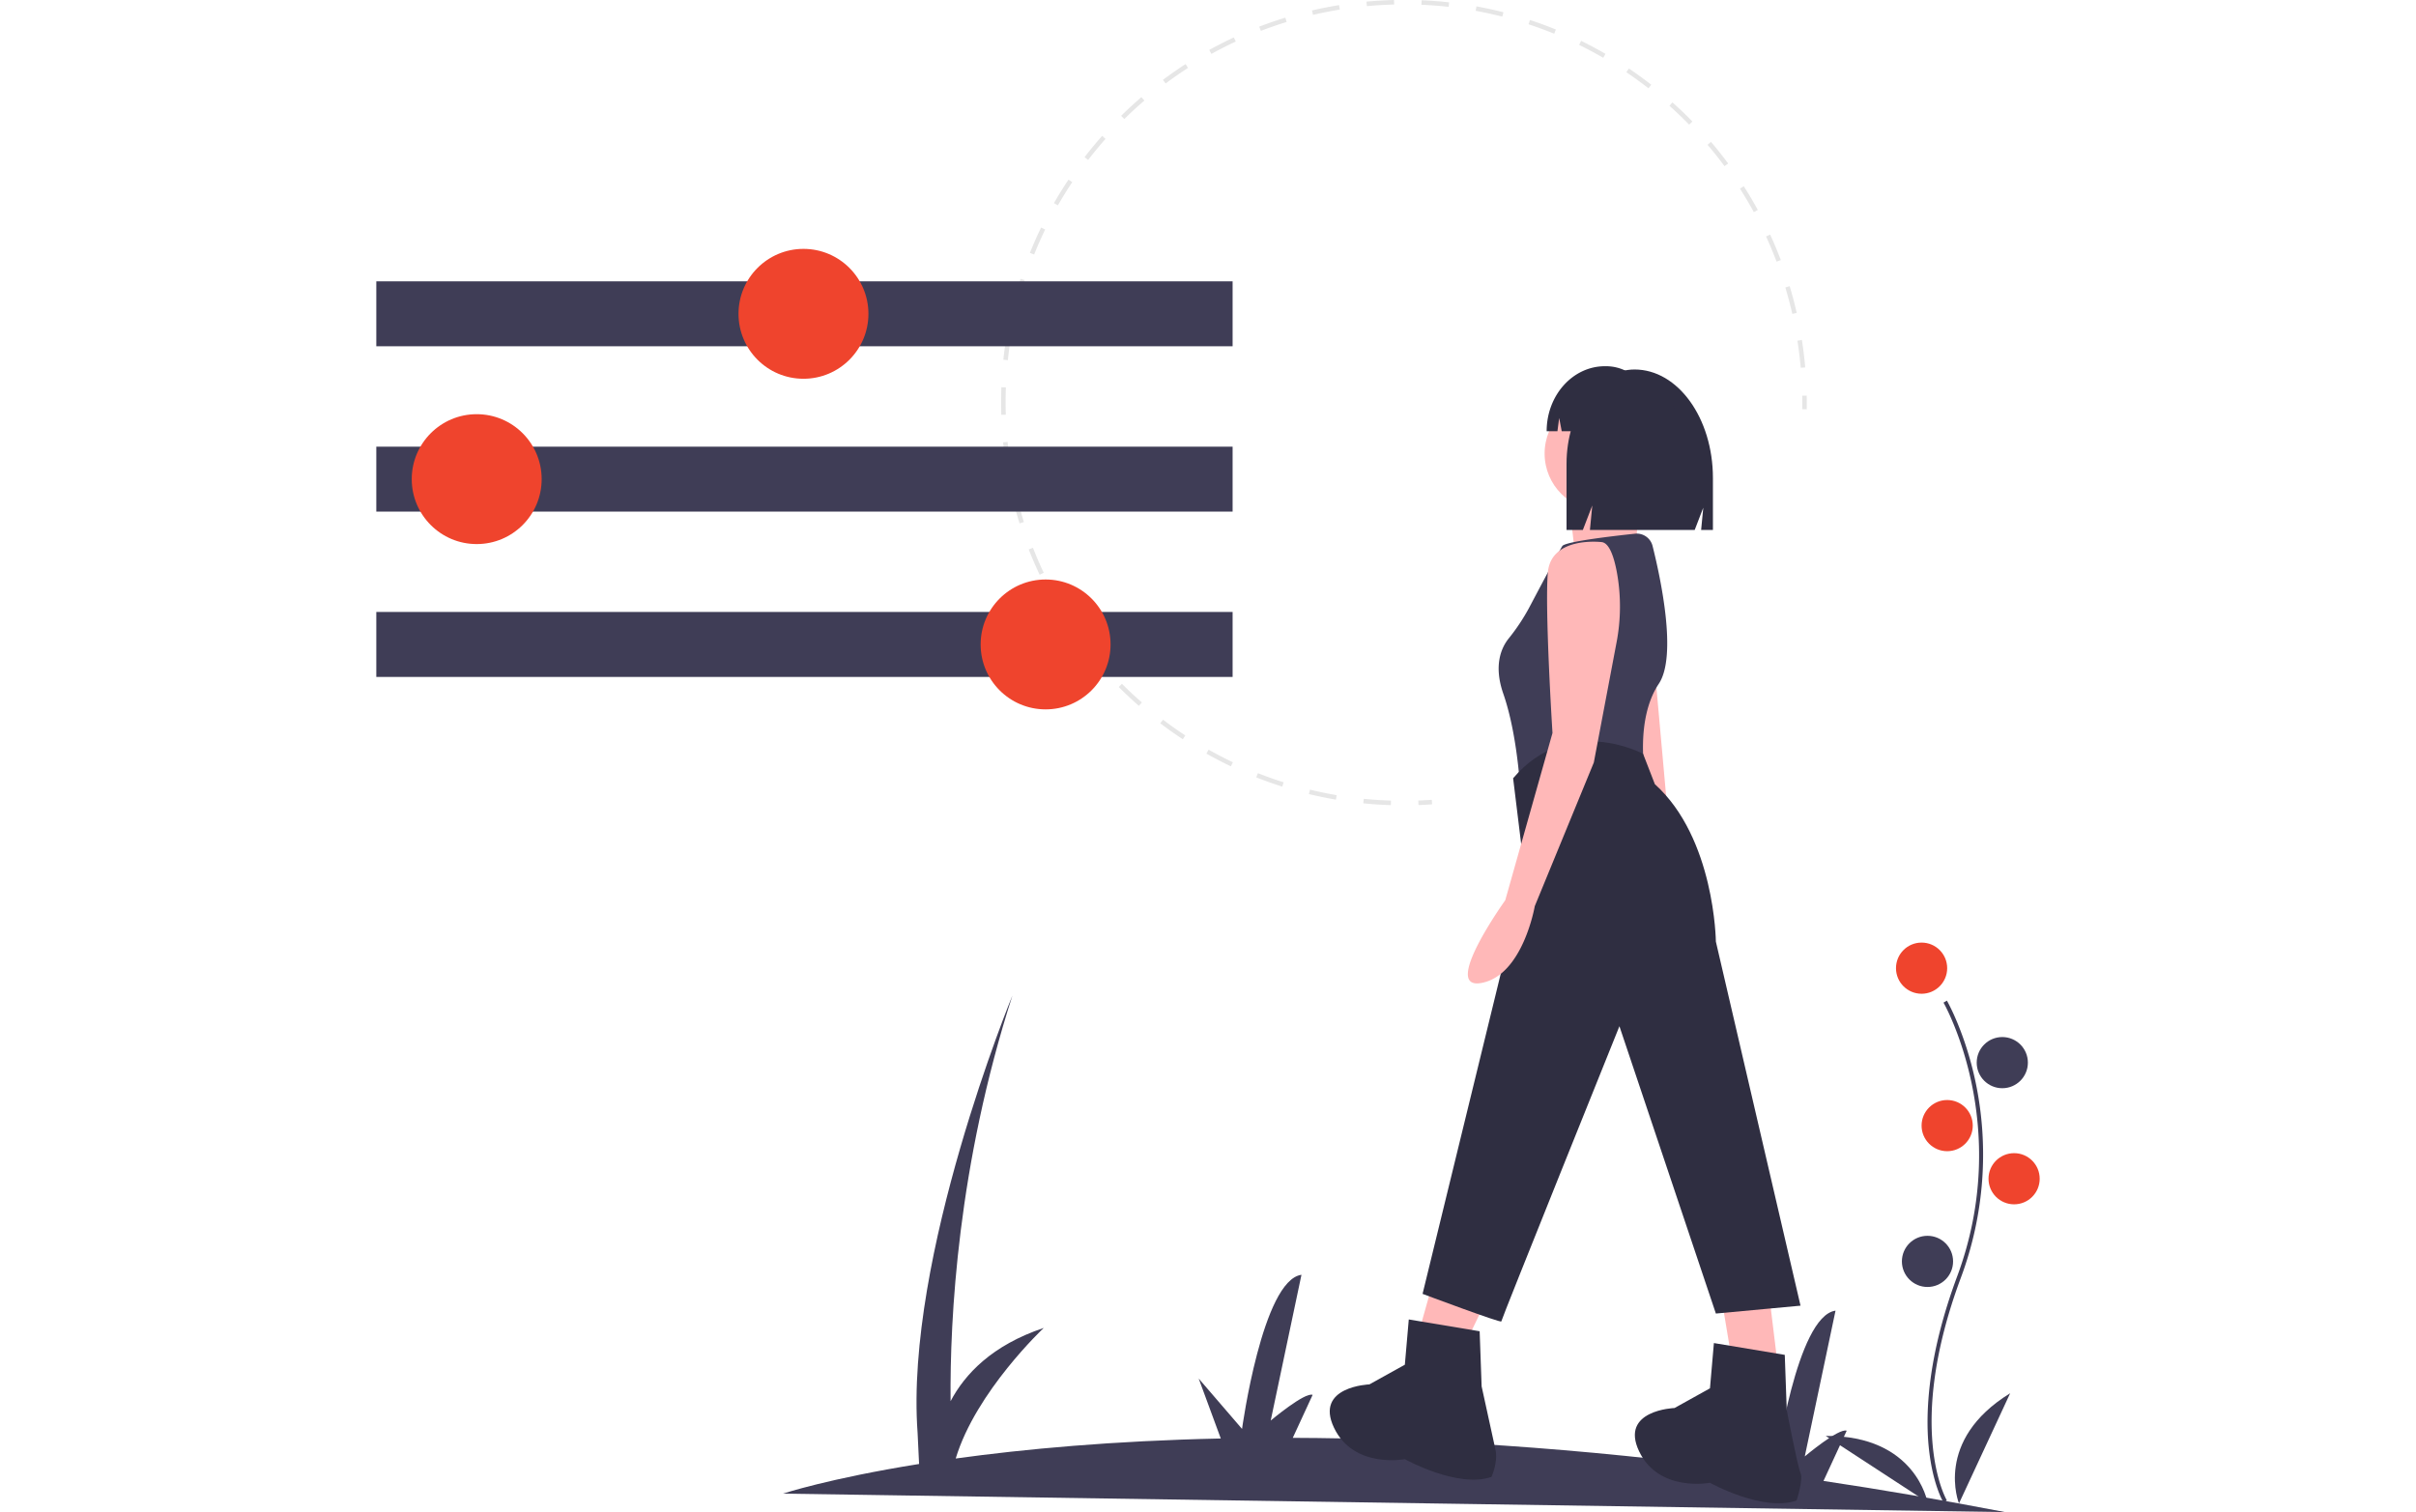 <svg data-name="Layer 1" xmlns="http://www.w3.org/2000/svg" width="845" height="529" viewBox="0 0 845 768.35"><path d="M827.406 768.35q-47.95-9.211-92.234-15.831l11.78-25.512c-3.931-1.545-21.29 13.054-21.29 13.054l15.621-74.073c-19.815 2.673-30.187 78.311-30.187 78.311l-22.025-25.598 10.597 28.765c-90.363-12.091-168.427-16.619-234.102-16.844l10.082-21.835c-3.931-1.546-21.29 13.053-21.29 13.053l15.621-74.073c-19.815 2.673-30.187 78.312-30.187 78.312l-22.025-25.598 11.224 30.466c-55.063 1.187-99.98 5.38-134.655 10.175 10.246-34.021 44.719-66.353 44.719-66.353-26.263 8.767-40.08 23.488-47.324 37.218-.386-42.019 3.615-119.919 31.42-206.14 0 0-54.743 132.928-48.183 222.198l.764 15.852c-45.989 7.372-69.126 15.067-69.126 15.067z" fill="#3f3d56"/><path d="M796.146 763.486c-.229-.375-5.64-9.41-7.516-28.172-1.72-17.213-.614-46.227 14.432-86.698 28.506-76.671-6.569-138.533-6.927-139.15l1.73-1.004c.091.157 9.142 15.93 14.489 41.044a179.061 179.061 0 01-7.416 99.807c-28.457 76.54-7.301 112.773-7.084 113.13z" fill="#3f3d56"/><circle cx="785" cy="491.964" r="13" fill="#ef442d"/><circle cx="826" cy="539.964" r="13" fill="#3f3d56"/><circle cx="798" cy="571.964" r="13" fill="#ef442d"/><circle cx="832" cy="598.964" r="13" fill="#ef442d"/><circle cx="788" cy="640.964" r="13" fill="#3f3d56"/><path d="M804 763.964s-13-32 26-56zm-15.988-.58s-5.916-34.03-51.709-33.738z" fill="#3f3d56"/><path d="M529.336 406.786c2.266-.083 4.571-.206 6.851-.366l.161 2.293c-2.306.162-4.636.286-6.927.37zM507.738.442A207.92 207.92 0 01516.994 0l.058 2.299c-4.58.115-9.259.392-13.846.82l-.212-2.29q2.362-.22 4.744-.387zm-18.656 2.157l.368 2.27a203.55 203.55 0 00-13.603 2.684l-.522-2.24A206.736 206.736 0 01489.082 2.6zm41.933-2.48c4.66.198 9.364.56 13.982 1.077l-.256 2.284a202.57 202.57 0 00-13.823-1.064zm-69.228 8.847l.674 2.2c-4.4 1.35-8.81 2.872-13.107 4.523l-.825-2.145a203.775 203.775 0 0113.258-4.578zm97.086-5.733a204.04 204.04 0 0113.702 2.989l-.566 2.227a202.455 202.455 0 00-13.55-2.954zM435.62 19.025l.972 2.084a202.805 202.805 0 00-12.346 6.28l-1.111-2.013a205.482 205.482 0 0112.485-6.35zm150.439-8.87a204.274 204.274 0 0113.175 4.854l-.869 2.13a201.864 201.864 0 00-13.026-4.8zM411.112 32.57l1.247 1.932a203.532 203.532 0 00-11.374 7.917l-1.378-1.842a206.211 206.211 0 0111.505-8.007zM612.04 20.757a205.28 205.28 0 0112.38 6.61l-1.153 1.99a203.533 203.533 0 00-12.24-6.537zM388.676 49.354l1.5 1.743a203.872 203.872 0 00-10.195 9.396l-1.616-1.636a205.775 205.775 0 0110.31-9.503zm247.64-14.544a206.674 206.674 0 0111.36 8.233l-1.413 1.814a205.132 205.132 0 00-11.232-8.14zm-267.59 34.233l1.723 1.523a205.015 205.015 0 00-8.827 10.699l-1.823-1.403a207.53 207.53 0 018.927-10.819zm289.72-17.013a206.871 206.871 0 0110.13 9.699l-1.645 1.605a204.583 204.583 0 00-10.017-9.59zM351.629 91.27l1.913 1.274c-2.55 3.829-5.003 7.8-7.291 11.803l-1.996-1.141a205.523 205.523 0 017.374-11.937zm326.392-19.178a205.757 205.757 0 018.713 10.981l-1.849 1.368a203.896 203.896 0 00-8.616-10.86zm-340.306 43.532l2.068 1.001a202.451 202.451 0 00-5.61 12.696l-2.134-.857a203.853 203.853 0 015.676-12.84zm356.96-21.002a204.69 204.69 0 017.128 12.064l-2.019 1.1a202.968 202.968 0 00-7.047-11.927zM327.26 141.666l2.188.707a202.552 202.552 0 00-3.814 13.354l-2.231-.555a203.735 203.735 0 013.857-13.506zm380.822-22.46a204.154 204.154 0 015.409 12.94l-2.151.813a202.01 202.01 0 00-5.347-12.795zm-387.59 49.687l2.266.4a202.21 202.21 0 00-1.936 13.73l-2.286-.243c.49-4.627 1.15-9.299 1.957-13.887zm397.5-23.464a204.417 204.417 0 013.575 13.56l-2.242.51c-1.02-4.49-2.21-9-3.536-13.407zm-400.454 51.338l2.297.085c-.17 4.594-.183 9.259-.04 13.866l-2.298.071a207.44 207.44 0 01.04-14.022zm406.665-24.005a208.599 208.599 0 011.693 13.92l-2.29.2a205.442 205.442 0 00-1.675-13.765zm-403.508 51.796a205.226 205.226 0 001.827 13.746l-2.267.38a207.3 207.3 0 01-1.849-13.9zm4.586 27.335a203.104 203.104 0 003.689 13.366l-2.194.688a204.688 204.688 0 01-3.73-13.52zm8.29 26.446a202.265 202.265 0 005.485 12.718l-2.078.983a204.044 204.044 0 01-5.547-12.863zm11.837 25.03a202.83 202.83 0 007.185 11.85l-1.924 1.26a205.2 205.2 0 01-7.266-11.985zm15.167 23.183a204.506 204.506 0 008.74 10.762l-1.734 1.51a206.282 206.282 0 01-8.84-10.884zm18.196 20.904a204.334 204.334 0 0010.125 9.477l-1.513 1.731a207.13 207.13 0 01-10.24-9.583zm20.874 18.243c3.67 2.79 7.48 5.486 11.323 8.014l-1.263 1.921a206.788 206.788 0 01-11.451-8.105zm23.166 15.24a204.26 204.26 0 0012.314 6.396l-.99 2.076a206.32 206.32 0 01-12.453-6.47zm25.04 11.933a201.668 201.668 0 0013.078 4.65l-.695 2.192a204.64 204.64 0 01-13.228-4.702zm26.448 8.386a201.872 201.872 0 0013.582 2.8l-.386 2.267a204.041 204.041 0 01-13.737-2.832zm27.324 4.657c4.577.458 9.232.764 13.837.908l-.073 2.3a206.258 206.258 0 01-13.993-.92zM724.355 201.07l2.299-.042a205.3 205.3 0 01.01 6.936l-2.3-.035c.036-2.256.033-4.564-.009-6.859z" fill="#e6e6e6"/><path fill="#ffb8b8" d="M536.5 652.464l-9 32 23 4 13-27-27-9zm147 8l6 36 23 2-5-41-24 3z"/><circle cx="622.5" cy="230.464" r="29" fill="#ffb8b8"/><path d="M604.5 248.464s5 31 4 34 31.5-4.5 31.5-4.5 1.5-32.5 2.5-34.5zm45 92l6 67-16-2v-60l10-5z" fill="#ffb8b8"/><path d="M648.345 277.43a8.301 8.301 0 00-8.941-6.24c-12.066 1.29-35.425 4.056-36.904 6.274-1.293 1.94-10.528 19.345-16.895 31.408a102.074 102.074 0 01-10.43 15.653c-3.69 4.658-7.675 13.564-2.675 27.94 8 23 9 55 9 55l63-14s-5-28 7-46c9.463-14.196.891-53.888-3.155-70.036z" fill="#3f3d56"/><path d="M577.5 395.464l6 49-52 213s40 15 40 14 60-150 60-150l49 146 43-4-43-185s-.5-52.5-31-80l-5.972-15.407S605.5 362.464 577.5 395.464zm138 293l-36-6-2 23-18 10s-28 1-18 22 36 16 36 16 27 15 44 9c0 0 3.5-10.5 2-14-1.624-3.79-7-32-7-32zm-155-12l-36-6-2 23-18 10s-28 1-18 22 36 16 36 16 27 15 44 9c0 0 3.5-7.5 2-14-.927-4.017-7-32-7-32z" fill="#2f2e41"/><path d="M622.5 275.464s-25.7-3.171-27.35 15.414 2.35 81.586 2.35 81.586l-24 85s-33 46-12 42 27-39 27-39l30-73 11.523-60.909a96.89 96.89 0 00.154-35.912c-1.472-7.826-3.852-14.754-7.677-15.179z" fill="#ffb8b8"/><path d="M639.214 187.757c-19.095 0-34.574 21.454-34.574 47.919V269.3h8.28l4.794-12.458-1.198 12.458h53.223l4.358-11.325-1.09 11.325H679v-26.4c0-30.455-17.813-55.143-39.786-55.143z" fill="#2f2e41"/><path d="M642.849 195.21a22.645 22.645 0 00-17.868-9.119h-.847c-16.345 0-29.595 14.79-29.595 33.035h5.477l.884-6.733 1.297 6.733h32.482l2.721-5.696-.68 5.696h6.39q4.473 22.213-12.853 44.426h10.885l5.443-11.392-1.361 11.392h20.75l4.082-26.2c0-19.622-11.4-36.26-27.207-42.143z" fill="#2f2e41"/><path fill="#3f3d56" d="M0 142.964h435v33H0zm0 84h435v33H0zm0 84h435v33H0z"/><circle cx="217" cy="159.464" r="33" fill="#ef442d"/><circle cx="51" cy="243.464" r="33" fill="#ef442d"/><circle cx="340" cy="327.464" r="33" fill="#ef442d"/></svg>